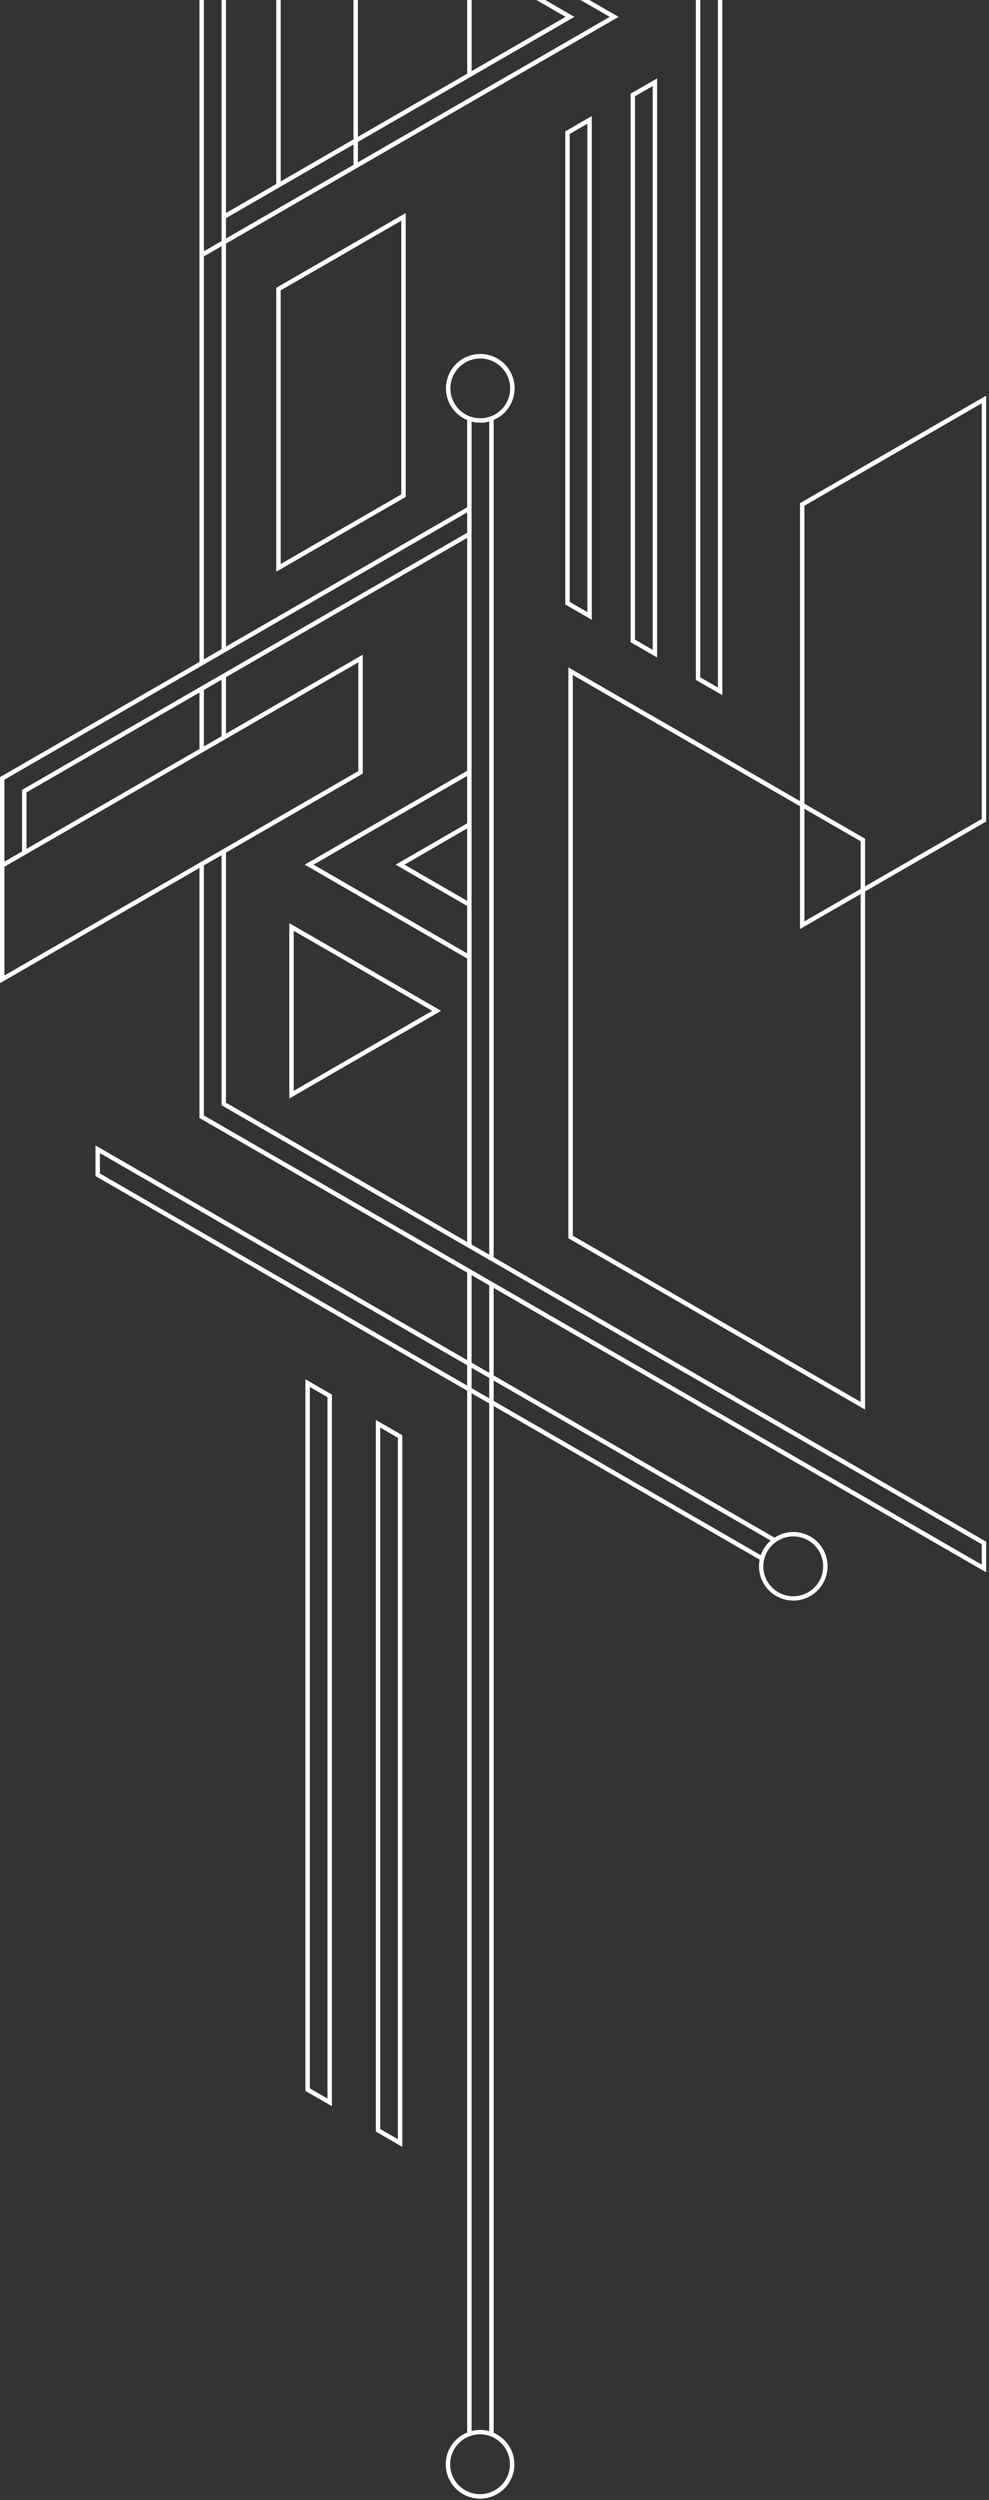 <svg xmlns="http://www.w3.org/2000/svg" width="224" height="566" viewBox="0 0 224 566" fill="none"><rect x="0" y="0" width="224" height="566" fill="#333333" stroke="none"/><path d="M128.733 151.089L128.733 280.341L195.931 319.137L195.931 201.829L223.109 186.137L223.359 185.993L223.359 89.572L181.442 113.773L181.192 113.917L181.192 181.376L128.733 151.089ZM194.931 317.404L129.733 279.763L129.733 152.821L181.192 182.531L181.192 210.338L194.931 202.406L194.931 317.404ZM194.931 201.251L182.192 208.605L182.192 183.108L194.931 190.463L194.931 201.251ZM182.192 114.495L222.359 91.305L222.359 185.415L195.931 200.674L195.931 189.885L182.192 181.953L182.192 114.495Z" fill="white"></path><path d="M62.569 129.432L91.641 112.646L91.891 112.503L91.891 48.232L62.819 65.017L62.569 65.16L62.569 129.432ZM63.569 65.738L90.891 49.965L90.891 111.925L63.569 127.699L63.569 65.738Z" fill="white"></path><path d="M85.117 482.583L91.117 486.051L91.117 324.937L85.117 321.48L85.117 482.583ZM86.117 323.21L90.117 325.515L90.117 484.318L86.117 482.007L86.117 323.21Z" fill="white"></path><path d="M69.172 473.385L75.172 476.842L75.172 315.738L69.172 312.27L69.172 473.385ZM70.172 314.002L74.172 316.314L74.172 475.111L70.172 472.807L70.172 314.002Z" fill="white"></path><path d="M142.828 21.206L142.828 145.394L148.828 148.861L148.828 17.75L142.828 21.206ZM147.828 147.129L143.828 144.817L143.828 21.784L147.828 19.48L147.828 147.129Z" fill="white"></path><path d="M134.031 26.28L128.031 29.748L128.031 136.854L134.031 140.322L134.031 26.28ZM133.031 138.59L129.031 136.278L129.031 30.324L133.031 28.013L133.031 138.59Z" fill="white"></path><path d="M99.906 228.851L65.526 209.001L65.526 248.699L99.906 228.851ZM66.526 210.733L97.906 228.851L66.526 246.967L66.526 210.733Z" fill="white"></path><path d="M45.18 196.5L45.18 253.119L105.81 288.119L105.81 307.936L22.38 259.767L21.63 259.334L21.63 266.26L105.81 314.86L105.81 550.726C104.146 551.401 102.767 552.631 101.907 554.207C101.047 555.783 100.76 557.608 101.093 559.373C101.427 561.137 102.361 562.731 103.738 563.884C105.114 565.037 106.847 565.679 108.642 565.699C110.437 565.719 112.184 565.117 113.586 563.995C114.987 562.873 115.957 561.3 116.33 559.544C116.704 557.788 116.457 555.956 115.633 554.361C114.809 552.766 113.458 551.506 111.81 550.794L111.81 318.324L172.054 353.106C171.745 354.677 171.928 356.305 172.58 357.767C173.232 359.229 174.319 360.454 175.694 361.275C177.069 362.095 178.663 362.47 180.26 362.35C181.856 362.229 183.376 361.617 184.612 360.599C185.847 359.581 186.738 358.206 187.162 356.663C187.586 355.119 187.523 353.482 186.981 351.976C186.438 350.469 185.444 349.167 184.133 348.248C182.823 347.329 181.26 346.837 179.659 346.84C178.151 346.843 176.678 347.291 175.424 348.129L111.81 311.4L111.81 291.582L222.609 355.543L223.359 355.976L223.359 349.041L111.81 284.649L111.81 95.068C113.463 94.369 114.823 93.118 115.659 91.529C116.495 89.94 116.755 88.11 116.394 86.351C116.034 84.592 115.075 83.012 113.682 81.88C112.288 80.748 110.546 80.133 108.75 80.14C106.955 80.147 105.217 80.776 103.833 81.919C102.448 83.063 101.502 84.65 101.156 86.412C100.809 88.174 101.084 90.001 101.932 91.583C102.78 93.166 104.151 94.406 105.81 95.092L105.81 114.851L51.18 146.393L51.18 55.159L140.1 3.82L51.18 -47.511L51.18 -47.513L45.18 -50.976L45.18 149.857L3.40736e-05 175.942L2.99958e-05 222.587L45.18 196.5ZM22.63 265.682L22.63 261.066L105.81 309.091L105.81 313.705L22.63 265.682ZM106.81 309.669L110.81 311.978L110.81 316.592L106.81 314.283L106.81 309.669ZM115.5 557.9C115.502 559.144 115.163 560.364 114.518 561.427C113.873 562.49 112.948 563.356 111.844 563.928C110.74 564.501 109.5 564.758 108.259 564.673C107.019 564.587 105.826 564.162 104.811 563.444C103.796 562.726 102.998 561.742 102.505 560.6C102.012 559.459 101.842 558.204 102.015 556.972C102.188 555.741 102.696 554.581 103.484 553.619C104.272 552.657 105.31 551.931 106.483 551.519C107.602 551.121 108.806 551.028 109.972 551.25C110.369 551.323 110.758 551.433 111.134 551.578C112.416 552.067 113.519 552.932 114.299 554.061C115.078 555.19 115.497 556.529 115.5 557.9ZM110.81 550.417L110.782 550.411C110.498 550.334 110.209 550.273 109.918 550.229C109.844 550.218 109.77 550.208 109.695 550.199C109.425 550.164 109.154 550.144 108.883 550.138C108.845 550.137 108.808 550.133 108.771 550.133C108.757 550.133 108.743 550.131 108.73 550.131C108.683 550.131 108.64 550.142 108.593 550.143C108.244 550.148 107.896 550.177 107.551 550.23C107.429 550.249 107.312 550.274 107.192 550.298C107.065 550.324 106.934 550.338 106.81 550.37L106.81 315.437L110.81 317.747L110.81 550.417ZM186.439 354.61C186.441 355.571 186.239 356.521 185.846 357.397C185.453 358.274 184.877 359.057 184.159 359.694C183.44 360.331 182.593 360.808 181.676 361.093C180.759 361.379 179.791 361.466 178.838 361.348C177.884 361.231 176.967 360.912 176.146 360.414C175.325 359.915 174.62 359.247 174.076 358.454C173.533 357.662 173.165 356.763 172.996 355.818C172.826 354.872 172.86 353.901 173.095 352.97C173.465 351.508 174.311 350.211 175.5 349.282C176.688 348.354 178.151 347.846 179.659 347.84C181.456 347.841 183.178 348.554 184.449 349.823C185.72 351.092 186.436 352.814 186.439 354.61ZM174.541 348.774C174.517 348.796 174.496 348.821 174.472 348.843C174.277 349.018 174.092 349.202 173.915 349.396C173.862 349.454 173.809 349.512 173.758 349.572C173.565 349.794 173.385 350.028 173.219 350.271C173.199 350.3 173.182 350.331 173.163 350.361C173.017 350.585 172.883 350.817 172.761 351.055C172.725 351.123 172.691 351.191 172.657 351.26C172.527 351.528 172.412 351.804 172.314 352.086L172.309 352.099L111.81 317.169L111.81 312.556L174.541 348.774ZM110.81 310.823L106.81 308.514L106.81 288.696L110.81 291.005L110.81 310.823ZM222.359 349.619L222.359 354.244L111.81 290.423L111.81 290.421L110.326 289.566L50.93 255.276L46.18 252.541L46.18 195.923L48.694 194.472L50.18 193.615L50.18 250.229L109.466 284.452L111.81 285.807L111.81 285.805L222.359 349.619ZM81.909 175.293L82.159 175.149L82.159 148.223L51.18 166.107L51.18 153.316L105.81 121.776L105.81 174.512L69.02 195.76L105.81 217.009L105.81 281.186L51.18 249.651L51.18 193.036L81.909 175.293ZM46.18 168.994L46.18 156.203L48.506 154.859L50.18 153.895L50.18 166.683L46.724 168.68L46.18 168.994ZM105.81 186.401L89.609 195.76L105.81 205.109L105.81 215.854L71.02 195.76L105.81 175.667L105.81 186.401ZM105.81 187.557L105.81 203.954L91.609 195.76L105.81 187.557ZM102.01 87.94C102.009 86.703 102.347 85.489 102.987 84.431C103.627 83.372 104.545 82.509 105.641 81.936C106.738 81.362 107.97 81.1 109.205 81.177C110.44 81.255 111.63 81.67 112.645 82.376C113.661 83.082 114.464 84.054 114.966 85.184C115.469 86.315 115.652 87.561 115.496 88.789C115.339 90.016 114.85 91.177 114.08 92.146C113.311 93.115 112.29 93.854 111.13 94.283C109.672 94.824 108.072 94.842 106.603 94.333C106.564 94.319 106.521 94.314 106.481 94.3L106.472 94.296C105.165 93.824 104.036 92.96 103.237 91.823C102.439 90.686 102.01 89.33 102.01 87.94ZM106.81 95.455C106.842 95.464 106.877 95.466 106.909 95.475C107.154 95.535 107.401 95.583 107.651 95.619C107.747 95.633 107.842 95.645 107.939 95.656C108.198 95.684 108.458 95.701 108.719 95.703C108.777 95.704 108.835 95.704 108.894 95.703C109.158 95.698 109.422 95.68 109.685 95.649C109.78 95.638 109.873 95.625 109.967 95.611C110.218 95.573 110.466 95.523 110.711 95.46C110.743 95.452 110.778 95.449 110.81 95.44L110.81 284.072L107.867 282.374L106.81 281.763L106.81 95.455ZM46.18 -49.243L50.18 -46.935L50.18 54.582L46.18 56.894L46.18 -49.243ZM106.819 16.104L106.819 -8.464L128.1 3.82L106.819 16.104ZM105.819 16.685L81.064 30.979L81.065 -23.332L105.819 -9.042L105.819 16.685ZM80.064 31.556L63.571 41.08L63.571 -33.43L80.065 -23.909L80.064 31.556ZM62.571 41.657L61.289 42.397L51.18 48.233L51.18 -40.583L62.571 -34.007L62.571 41.657ZM51.18 49.389L80.064 32.71L80.064 37.327L51.18 54.004L51.18 49.389ZM81.064 36.75L81.064 32.133L130.1 3.82L105.819 -10.196L81.065 -24.486L81.065 -29.105L138.1 3.82L81.064 36.75ZM80.065 -29.683L80.065 -25.064L51.18 -41.738L51.18 -46.358L80.065 -29.683ZM46.18 149.275L46.18 58.048L50.18 55.736L50.18 146.97L49.885 147.141L46.18 149.275ZM1 176.518L49.699 148.402L51.18 147.549L51.18 147.547L105.81 116.006L105.81 120.621L48.105 153.936L45.18 155.621L45.18 155.625L5.25 178.678L5 178.821L5 192.763L1 195.074L1 176.518ZM6 179.399L45.18 156.78L45.18 169.571L6 192.188L6 179.399ZM1.231 196.095L45.18 170.726L46.723 169.834L81.159 149.956L81.159 174.571L48.242 193.578L45.18 195.342L45.18 195.346L1 220.854L1 196.228L1.231 196.095Z" fill="white"></path><path d="M26.302 -75.46C27.968 -75.463 29.589 -76 30.926 -76.993L157.602 -3.871L157.602 153.929L163.602 157.396L163.602 -7.339L33.986 -82.163C34.041 -82.516 34.069 -82.873 34.071 -83.231C34.071 -84.767 33.615 -86.269 32.761 -87.547C31.908 -88.825 30.694 -89.821 29.274 -90.409C27.855 -90.997 26.292 -91.15 24.785 -90.85C23.278 -90.551 21.893 -89.811 20.807 -88.724C19.72 -87.637 18.98 -86.253 18.68 -84.745C18.381 -83.238 18.535 -81.676 19.123 -80.256C19.711 -78.836 20.707 -77.623 21.985 -76.769C23.263 -75.915 24.765 -75.46 26.302 -75.46ZM162.602 -6.761L162.602 155.664L158.602 153.353L158.602 -4.449L31.741 -77.677C31.757 -77.692 31.77 -77.71 31.786 -77.726C31.981 -77.922 32.166 -78.128 32.339 -78.344C32.388 -78.404 32.435 -78.464 32.482 -78.525C32.847 -79.005 33.155 -79.527 33.398 -80.079C33.426 -80.141 33.452 -80.203 33.478 -80.266C33.596 -80.547 33.696 -80.835 33.779 -81.128L157.852 -9.496L162.602 -6.761ZM26.302 -90C28.096 -89.998 29.817 -89.284 31.086 -88.015C32.355 -86.746 33.069 -85.025 33.071 -83.231C33.074 -82.813 33.033 -82.397 32.949 -81.988C32.666 -80.409 31.823 -78.986 30.575 -77.978C29.734 -77.293 28.741 -76.821 27.68 -76.6C26.619 -76.38 25.52 -76.417 24.476 -76.71C23.432 -77.002 22.473 -77.541 21.681 -78.281C20.889 -79.021 20.285 -79.94 19.922 -80.962C19.559 -81.983 19.447 -83.077 19.594 -84.151C19.742 -85.225 20.145 -86.248 20.77 -87.134C21.395 -88.019 22.224 -88.742 23.187 -89.241C24.149 -89.74 25.218 -90 26.302 -90Z" fill="white"></path></svg>
